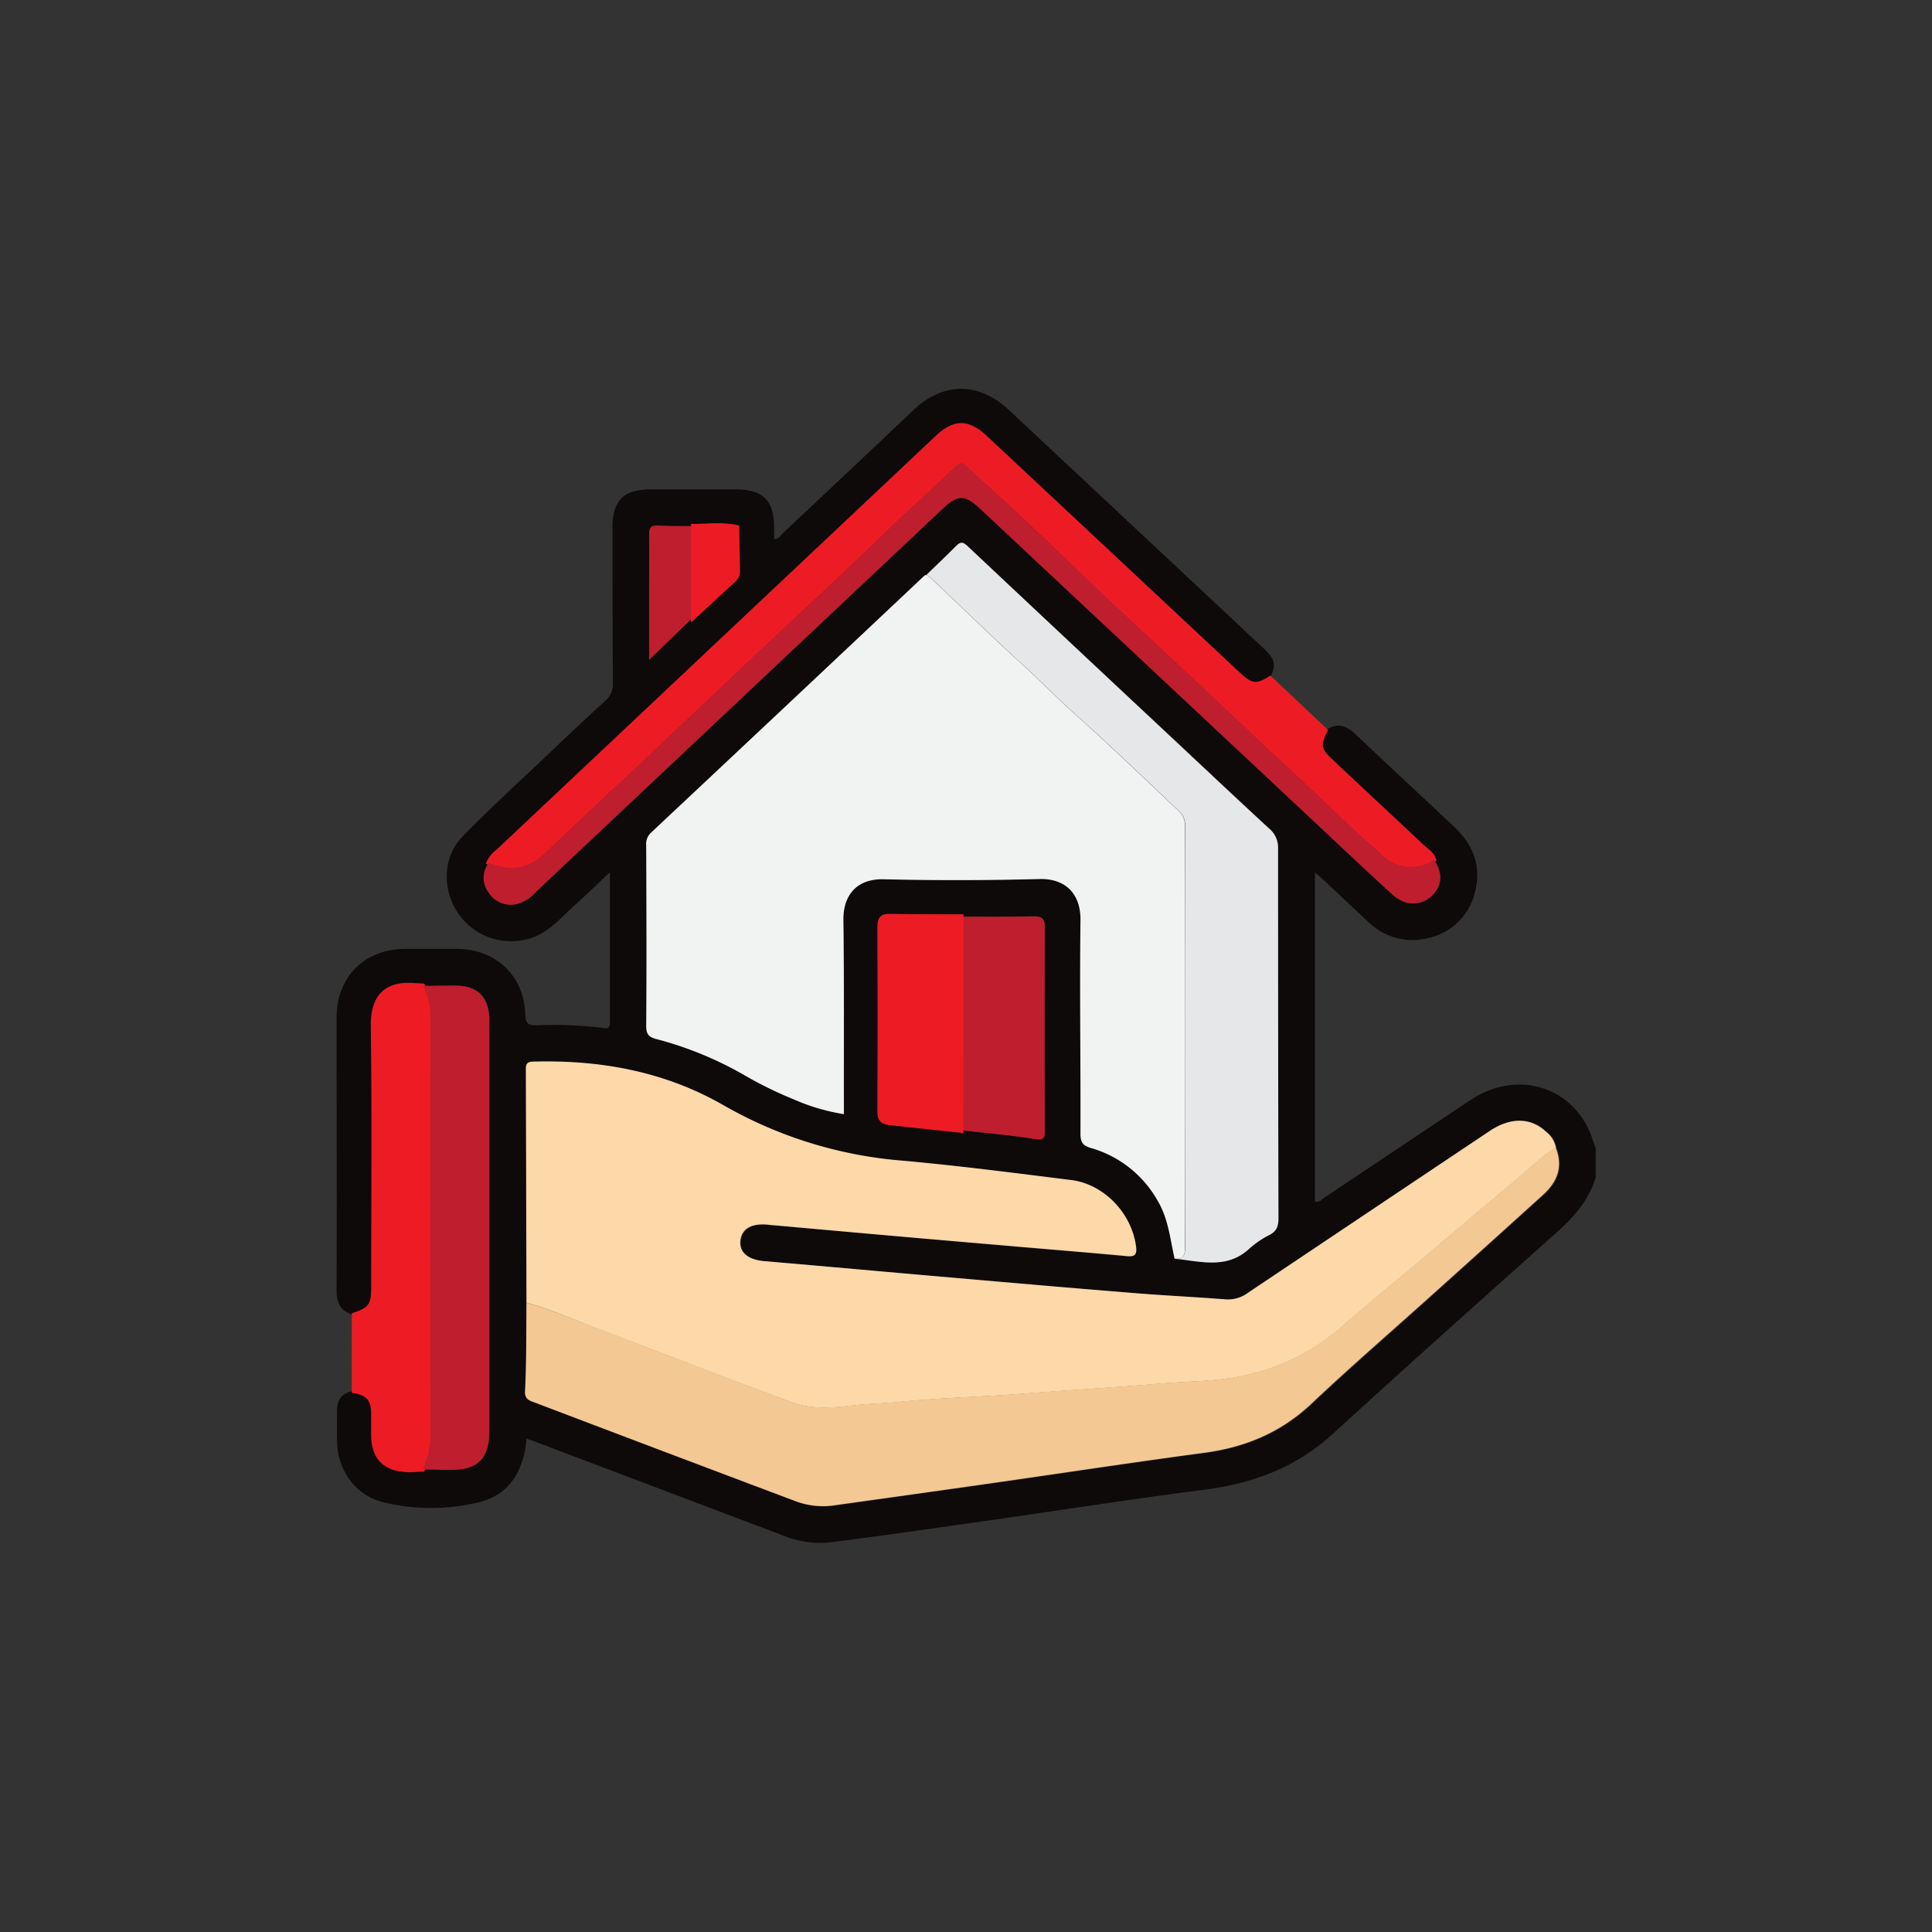 <svg xmlns="http://www.w3.org/2000/svg" viewBox="0 0 400 400"><rect x="0" y="0" width="400" height="400" fill="#333333" stroke="none"/><defs><style>.cls-1{opacity:0.5;}.cls-2{fill:#0d0a09;}.cls-3{fill:#ed1c24;stroke:#ed1c24;stroke-miterlimit:10;}.cls-4{fill:#fdd8a8;}.cls-5{fill:#f1f2f2;}.cls-6{fill:#f3c892;}.cls-7{fill:#e6e7e8;}.cls-8{fill:#be1e2d;}</style></defs><g id="_Layer_2" data-name="&lt;Layer&gt;"><path class="cls-2" d="M73.35,272.25c-2.77-.64-3.68-2.39-3.67-5.2.08-18.74,0-37.48,0-56.23,0-8.59,5.72-14.32,14.29-14.37,3.57,0,7.13,0,10.69,0,8,.07,13.86,5.57,14.09,13.57.06,2,.72,2.31,2.46,2.25a82.85,82.85,0,0,1,13.45.54c.88.12,1.63.31,1.62-1.09,0-10.15,0-20.31,0-31.14-2.74,2.58-5,4.78-7.35,6.89-2.93,2.65-5.48,5.81-9.56,6.92a13.28,13.28,0,0,1-14.79-5.72c-3.07-4.9-2.82-11.38,1.22-15.52,5.56-5.71,11.46-11.08,17.24-16.56,4.06-3.86,8.12-7.71,12.26-11.48a4.5,4.5,0,0,0,1.6-3.73c-.09-10.69-.09-21.38-.1-32.06,0-5.71,2.27-8,8-8l17.3,0c5.93,0,8.15,2.18,8.17,8,0,.75,0,1.5,0,2.3,1,0,1.38-.82,1.89-1.3q13.54-12.7,27-25.46c6.17-5.8,13.49-5.79,19.69,0l52.58,49.2c2.62,2.46,2.84,3.43,1.5,6.41-2.74,1.75-3.93,1.62-6.46-.75L204,90.6c-3.59-3.35-6.34-3.31-9.91.06l-90.87,85.62a5.83,5.83,0,0,0-1.92,2.31,5,5,0,0,0,0,6.31,5.38,5.38,0,0,0,5.8,2.26,7.93,7.93,0,0,0,3.81-2.41l84.22-79.33c3.26-3.07,4.65-3.09,7.94,0l73.11,68.5c4.09,3.82,8.14,7.68,12.3,11.42,2.55,2.3,5.77,2.25,8,.12s2.3-4.84.39-7.49c-.39-1.22-1.49-1.81-2.34-2.6-6.29-5.92-12.62-11.79-18.9-17.71-2.61-2.44-2.74-3.34-1.23-6.4,2.23-1.65,4.18-1.19,6.11.64,6.84,6.47,13.74,12.87,20.6,19.32,3.93,3.71,5.68,8.2,4.24,13.54a12.56,12.56,0,0,1-9.4,9.38,13,13,0,0,1-12.67-3.29c-3-2.76-5.93-5.57-8.91-8.35-.58-.55-1.2-1.07-2.13-1.89v68.14c1,.28,1.38-.4,1.9-.75,10.14-6.76,20.25-13.57,30.4-20.3,8.9-5.89,19.69-3.28,24.23,5.83.66,1.32,1.07,2.76,1.6,4.14v6.11c-1.45,4.85-4.68,8.35-8.37,11.64-15.44,13.77-30.86,27.55-46.13,41.51-7.65,7-16.64,10.23-26.74,11.53-14.76,1.89-29.46,4.2-44.2,6.3-11.13,1.58-22.26,3.21-33.43,4.6a19.89,19.89,0,0,1-9.44-1.48l-51.1-19.33c-.6-.23-1.22-.44-1.94-.7-.58,6.5-3.37,11.54-9.81,13.16a41.85,41.85,0,0,1-19.87,0c-5.76-1.38-9.45-6.66-9.56-12.58,0-2,0-4.07,0-6.1-.06-2.5,1-4,3.56-4.36,2.81.42,4,1.67,4,4.5,0,1.52,0,3,0,4.57,0,4.67,2.21,7,6.86,7.27,1.1.07,2.2-.05,3.3-.09,1.94,0,3.89.12,5.84.12,5.66,0,8-2.37,8-8.1V213.3c0-.85,0-1.7,0-2.54-.19-4.39-2.51-6.66-6.89-6.69-2.29,0-4.58,0-6.87.06-.51,0-1,0-1.52-.08-5.34-.48-8.84,1.56-8.75,8.45.25,18.07.09,36.13.08,54.2C77.32,270.27,76.67,271.16,73.35,272.25Zm70.2-144.49c2.73-2.52,5.44-5.05,8.19-7.53a2.59,2.59,0,0,0,1-2.19c-.09-2.94-.12-5.89-.17-8.83-3-.69-6-.22-9-.24-2.45,0-4.91,0-7.35-.11-1.48-.08-1.85.45-1.82,1.86.09,4,0,8,0,11.92v14ZM199,234c5.1.56,10.23,1,15.29,1.79,2.09.34,2-.45,2-1.9q0-21,0-41.89c0-1.77-.52-2.35-2.31-2.31-5,.11-10,.05-15,.06s-9.84,0-14.76-.09c-1.76,0-2.09.67-2.09,2.24q.07,19.08,0,38.17c0,1.53.56,2.18,1.94,2.33Zm44.21,26.56c5.33.54,10.79,2.27,15.48-2.13a19.08,19.08,0,0,1,4.19-2.84c1.51-.8,1.81-1.89,1.81-3.49q-.12-38.26-.08-76.53a5.12,5.12,0,0,0-1.88-4.12c-7-6.49-14-13.06-21-19.61Q221,132.5,200.36,113.09c-.89-.84-1.46-1.08-2.42-.09-2,2.06-4.09,4-6.15,6a2,2,0,0,0-.43.24q-28.26,26.58-56.53,53.14a3.22,3.22,0,0,0-1,2.69c0,12.46.07,24.93,0,37.39,0,1.76.68,2.29,2.13,2.66a74.06,74.06,0,0,1,18,7.36,81.43,81.43,0,0,0,10.44,5.13,41.72,41.72,0,0,0,10.35,3.05v-2.78c0-12.46.07-24.93-.1-37.39-.07-4.79,2.44-8.59,8.31-8.46q16.14.36,32.3-.05c5.3-.14,8.55,3,8.48,8.53-.18,14.75.06,29.51,0,44.27,0,1.8.59,2.43,2.23,2.91a23.15,23.15,0,0,1,13.75,10.9C241.9,252.33,242.27,256.54,243.19,260.6ZM109,269.72c0,6.19,0,12.38-.14,18.56,0,1.56,1,1.78,2,2.16q26.87,10.19,53.74,20.33a16.13,16.13,0,0,0,8,1c10.64-1.5,21.28-3,31.91-4.49,15-2.14,30-4.44,45-6.43,8.49-1.13,15.85-4.2,22.15-10.15,7.64-7.21,15.59-14.09,23.41-21.12q12.29-11.06,24.55-22.13c3.26-2.95,4.07-6.11,2.66-9.75a5.37,5.37,0,0,0-2.06-3.37c-3.12-3-7.33-3-11.62-.18q-25,16.71-50,33.47a7,7,0,0,1-4.72,1.42c-6.33-.5-12.68-.79-19-1.31-12.58-1-25.16-2.11-37.73-3.2-12.92-1.12-25.83-2.3-38.74-3.4-3.29-.28-5.21-1.78-5-4.17s2.19-3.68,5.54-3.4c.34,0,.67.07,1,.1L175,255q16.08,1.43,32.15,2.86c8.69.76,17.39,1.45,26.08,2.26,1.75.17,2.17-.34,2-2-.89-6.82-6.58-12.88-13.42-13.74-11.59-1.46-23.18-3-34.82-4a88.69,88.69,0,0,1-37-11.39c-12.23-7.07-25.56-9.5-39.53-9.13-1.23,0-1.57.39-1.56,1.59Q109,245.55,109,269.72Z"/><path class="cls-3" d="M274.35,151.25c-1.51,3.06-1.38,4,1.23,6.4,6.28,5.92,12.61,11.79,18.9,17.71.85.79,1.95,1.38,2.34,2.6a8.25,8.25,0,0,1-10.2-.56c-4.33-3.91-8.66-7.81-12.85-11.86-5.17-5-10.52-9.8-15.73-14.75-8.09-7.69-16.28-15.27-24.45-22.88-7.31-6.8-14.45-13.78-21.72-20.62-3.81-3.6-7.75-7.05-11.57-10.63-.91-.86-1.49-1-2.5-.09-5,4.72-10.07,9.28-15,14.05-8.62,8.36-17.47,16.48-26.21,24.71S138.91,152.08,130,160.4q-8.63,8.06-17.17,16.18c-3.58,3.42-7.29,3.86-11.59,2a5.83,5.83,0,0,1,1.92-2.31l90.87-85.62c3.57-3.37,6.32-3.41,9.91-.06l52.55,49.15c2.53,2.37,3.72,2.5,6.46.75Z"/><path class="cls-3" d="M73.35,272.25c3.32-1.09,4-2,4-5.55,0-18.07.17-36.13-.08-54.2-.09-6.89,3.41-8.93,8.75-8.45.5,0,1,.06,1.52.08,1.73,2.91,1.58,6.13,1.58,9.35q0,41.18,0,82.37a17.42,17.42,0,0,1-1.62,8.35c-1.1,0-2.2.16-3.3.09-4.65-.27-6.84-2.6-6.86-7.27,0-1.53,0-3,0-4.57-.08-2.83-1.23-4.08-4-4.5Q73.32,280.11,73.35,272.25Z"/><path class="cls-4" d="M109,269.72q-.06-24.17-.13-48.34c0-1.2.33-1.56,1.56-1.59,14-.37,27.3,2.06,39.53,9.13a88.69,88.69,0,0,0,37,11.39c11.64,1.05,23.23,2.56,34.82,4,6.84.86,12.53,6.92,13.42,13.74.22,1.69-.2,2.2-2,2-8.69-.81-17.39-1.5-26.08-2.26Q191,256.43,175,255l-15.19-1.36c-.34,0-.67-.08-1-.1-3.35-.28-5.32.94-5.54,3.4s1.72,3.89,5,4.17c12.91,1.1,25.82,2.28,38.74,3.4,12.57,1.09,25.15,2.19,37.73,3.2,6.34.52,12.69.81,19,1.31a7,7,0,0,0,4.72-1.42q25-16.75,50-33.47c4.29-2.86,8.5-2.78,11.62.18a5.37,5.37,0,0,1,2.06,3.37c-3.22,1.88-5.78,4.59-8.62,6.93-5.93,4.88-11.74,9.9-17.61,14.85s-12.09,10-18,15.16a44.94,44.94,0,0,1-19.4,10c-6,1.44-12,1.32-18.07,1.84-9.57.83-19.17,1.35-28.75,2.12-8.49.67-17,.82-25.5,1.69-3.18.32-6.38.36-9.57.73-4.15.48-8.56.87-12.59-.62-13.64-5-27.17-10.33-40.78-15.45C118.52,273.1,113.88,271.05,109,269.72Z"/><path class="cls-5" d="M243.19,260.6c-.92-4.06-1.29-8.27-3.51-12a23.15,23.15,0,0,0-13.75-10.9c-1.64-.48-2.23-1.11-2.23-2.91.05-14.76-.19-29.52,0-44.27.07-5.53-3.18-8.67-8.48-8.53q-16.14.44-32.3.05c-5.87-.13-8.38,3.67-8.31,8.46.17,12.46.08,24.93.1,37.39v2.78a41.72,41.72,0,0,1-10.35-3.05,81.43,81.43,0,0,1-10.44-5.13,74.06,74.06,0,0,0-18-7.36c-1.45-.37-2.14-.9-2.13-2.66.1-12.46.05-24.93,0-37.39a3.22,3.22,0,0,1,1-2.69q28.3-26.53,56.53-53.14a2,2,0,0,1,.43-.24,5.34,5.34,0,0,1,.84.56c6.63,6.27,13.16,12.65,19.92,18.79,3.13,2.85,6.06,5.9,9.2,8.72,7.62,6.83,15,13.87,22.42,20.93a3.69,3.69,0,0,1,1.17,2.92q0,43.74,0,87.46C245.36,260.07,244.83,260.77,243.19,260.6Z"/><path class="cls-6" d="M109,269.72c4.9,1.33,9.54,3.38,14.27,5.16C136.86,280,150.39,285.3,164,290.33c4,1.49,8.44,1.1,12.59.62,3.19-.37,6.39-.41,9.57-.73,8.47-.87,17-1,25.5-1.69,9.58-.77,19.18-1.29,28.75-2.12,6-.52,12.1-.4,18.07-1.84a44.94,44.94,0,0,0,19.4-10c5.91-5.16,12-10.1,18-15.16s11.68-10,17.61-14.85c2.84-2.34,5.4-5.05,8.62-6.93,1.41,3.64.6,6.8-2.66,9.75q-12.25,11.1-24.55,22.13c-7.82,7-15.77,13.91-23.41,21.12-6.3,5.95-13.66,9-22.15,10.15-15,2-30,4.29-45,6.43-10.63,1.52-21.27,3-31.91,4.49a16.13,16.13,0,0,1-8-1q-26.89-10.12-53.74-20.33c-1-.38-2-.6-2-2.16C109,282.1,108.94,275.91,109,269.72Z"/><path class="cls-7" d="M243.19,260.6c1.64.17,2.17-.53,2.17-2.19q-.08-43.73,0-87.46a3.69,3.69,0,0,0-1.17-2.92c-7.39-7.06-14.8-14.1-22.42-20.93-3.14-2.82-6.07-5.87-9.2-8.72-6.76-6.14-13.29-12.52-19.92-18.79a5.34,5.34,0,0,0-.84-.56c2.06-2,4.16-4,6.15-6,1-1,1.53-.75,2.42.09q20.65,19.43,41.35,38.79c7,6.55,13.95,13.12,21,19.61a5.12,5.12,0,0,1,1.88,4.12q0,38.26.08,76.53c0,1.6-.3,2.69-1.81,3.49a19.08,19.08,0,0,0-4.19,2.84C254,262.87,248.52,261.14,243.19,260.6Z"/><path class="cls-8" d="M101.26,178.59c4.3,1.85,8,1.41,11.59-2q8.54-8.13,17.17-16.18c8.89-8.32,17.71-16.72,26.58-25.07s17.59-16.35,26.21-24.71c4.92-4.77,10-9.33,15-14.05,1-1,1.59-.77,2.5.09,3.82,3.58,7.76,7,11.57,10.63,7.27,6.84,14.41,13.82,21.72,20.62,8.17,7.61,16.36,15.19,24.45,22.88,5.21,5,10.56,9.75,15.73,14.75,4.19,4.05,8.52,8,12.85,11.86a8.25,8.25,0,0,0,10.2.56c1.91,2.65,1.77,5.43-.39,7.49s-5.45,2.18-8-.12c-4.16-3.74-8.21-7.6-12.3-11.42L203,105.41c-3.29-3.08-4.68-3.06-7.94,0l-84.22,79.33a7.93,7.93,0,0,1-3.81,2.41,5.38,5.38,0,0,1-5.8-2.26A5,5,0,0,1,101.26,178.59Z"/><path class="cls-8" d="M87.49,304.2a17.42,17.42,0,0,0,1.62-8.35q-.09-41.19,0-82.37c0-3.22.15-6.44-1.58-9.35,2.29,0,4.58-.08,6.87-.06,4.38,0,6.7,2.3,6.89,6.69,0,.84,0,1.69,0,2.54v82.92c0,5.73-2.29,8.07-8,8.1C91.38,304.32,89.43,304.24,87.49,304.2Z"/><path class="cls-8" d="M199,189.79c5,0,10,.05,15-.06,1.79,0,2.32.54,2.31,2.31q-.08,20.94,0,41.89c0,1.45.05,2.24-2,1.9C209.21,235,204.08,234.6,199,234Q199,211.92,199,189.79Z"/><path class="cls-3" d="M199,189.79q0,22.13-.05,44.25l-14.86-1.6c-1.38-.15-2-.8-1.94-2.33q.09-19.08,0-38.17c0-1.57.33-2.28,2.09-2.24C189.19,189.82,194.11,189.77,199,189.79Z"/><path class="cls-8" d="M143.55,127.76l-9.16,8.83v-14c0-4,.05-8,0-11.92,0-1.41.34-1.94,1.82-1.86,2.44.13,4.9.08,7.35.11Z"/><path class="cls-3" d="M143.55,127.76l0-18.79c3,0,6-.45,9,.24.05,2.94.08,5.89.17,8.83a2.59,2.59,0,0,1-1,2.19C149,122.71,146.28,125.24,143.55,127.76Z"/></g></svg>